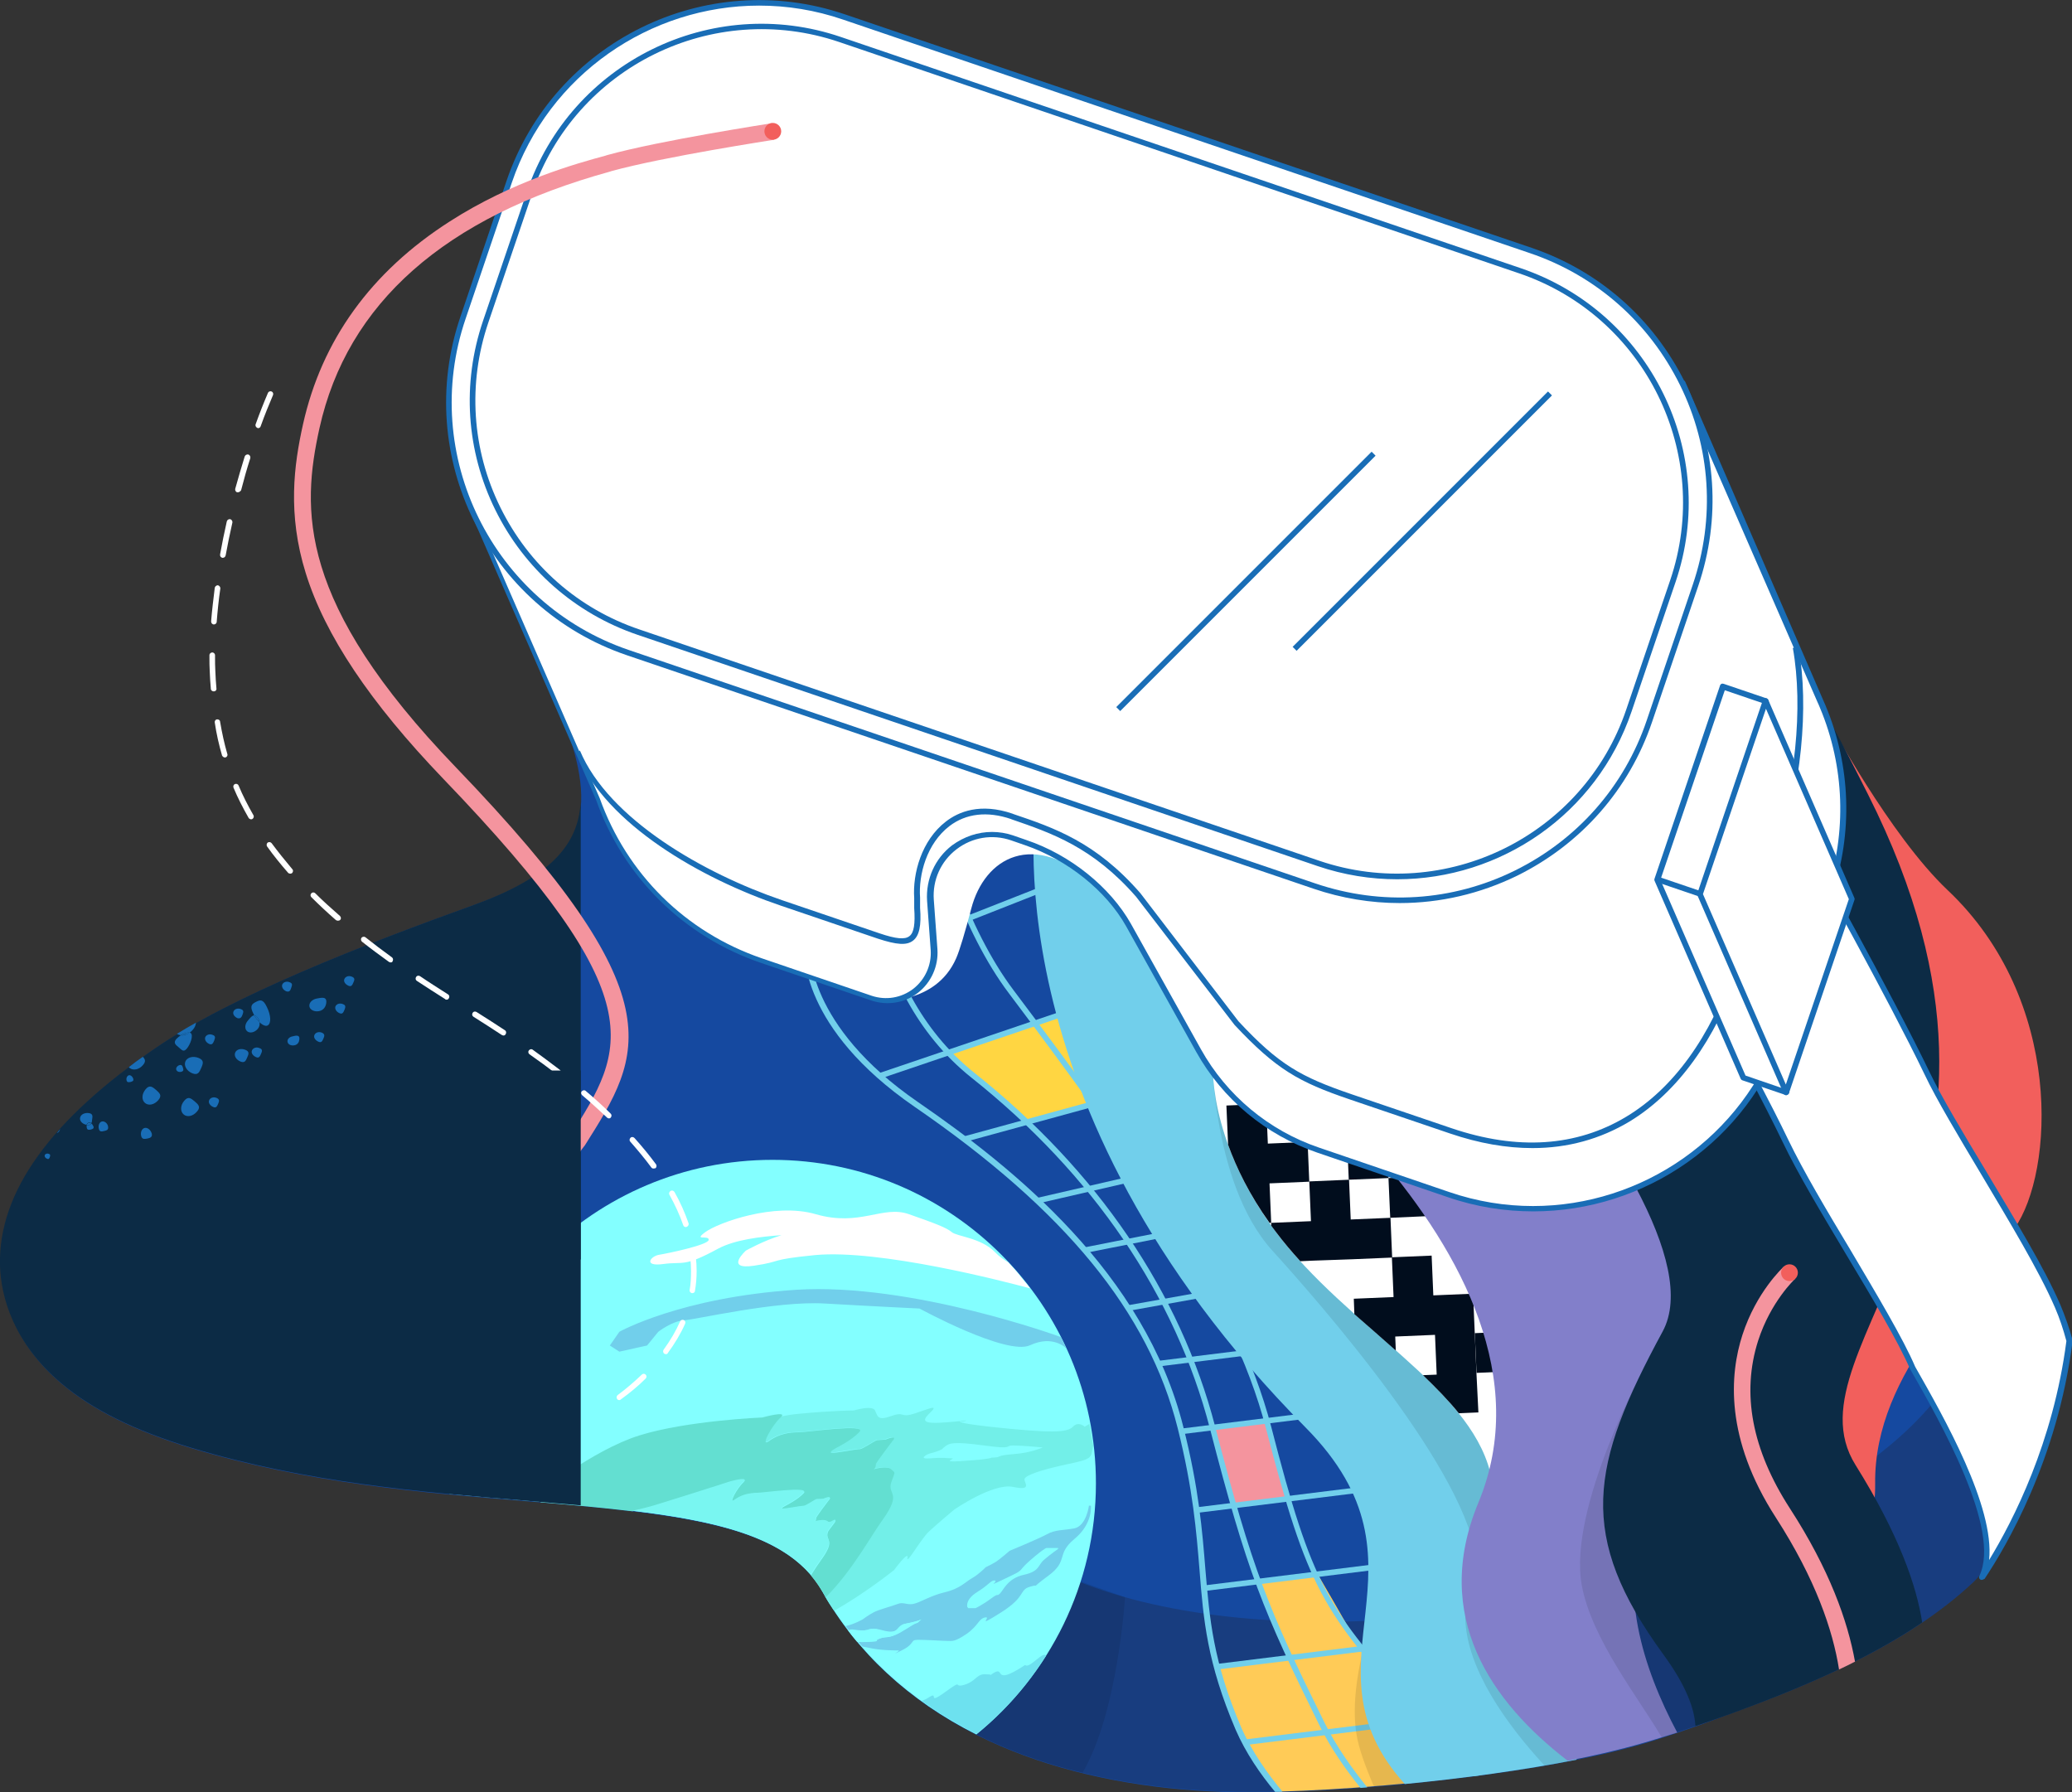 <?xml version="1.0" encoding="utf-8"?>
<svg version="1.1" xmlns="http://www.w3.org/2000/svg" viewBox="0 0 740 640">
<rect x="0" y="0" width="740" height="640" fill="#333333" stroke="none"/>
<style type="text/css">
	.st0{fill:#1549A0;}
	.st1{fill:#183D7F;}
	.st2{fill:#FFCB57;}
	.st3{fill:#F4949E;}
	.st4{fill:#FFD642;}
	.st5{fill:#71CFEB;}
	.st6{opacity:0.1;}
	.st7{fill:#83FFFF;}
	.st8{fill:none;}
	.st9{fill:#72EFE8;}
	.st10{fill:#63DFD1;}
	.st11{fill:#79F6F1;}
	.st12{fill:#FFFFFF;}
	.st13{fill:#6DE1EF;}
	.st14{fill:#F25F5C;}
	.st15{fill:#010D1D;}
	.st16{fill:#827FCA;}
	.st17{fill:#0C2B45;}
	.st18{fill:#196DB6;}
</style>
<path class="st0" d="M733.6,465.6c-5.8-13.4-16.3-31.1-26.5-48.1c-7.7-12.9-15.7-26.2-20-35.2c-13.7-28.4-42.8-80.5-44-82.7
	l-48.9,27.3l-340.4-89.1c-0.9-2.8-1.7-5.5-2.1-7.3c-9.3-37.4-17.9-89.3-17.9-89.8l-55.3,9c0.4,2.2,9,54.7,18.9,94.4
	c0.8,3.3,1.7,6.7,3,10.3c12.2,32.6,12.9,53-30.5,68.6c-40,14.4-87,32.6-114.2,51.3c-37.3,25.5-55.8,51.7-55.1,78
	c0.3,11.1,4.3,27.4,21.5,41.9c11.1,9.4,26.3,16.9,46.4,23c41.3,12.5,82.8,15.9,119.3,18.9c57,4.7,92.7,8.7,106.1,32.5
	c20.9,37,60.1,60.8,113.5,68.7c12.7,1.9,26.1,2.8,40,2.8c36.1,0,105.3-6.4,143.8-18.7c85.4-27.4,96.6-53.1,117.2-98.3
	C716.6,504.7,742.2,485.6,733.6,465.6z"/>
<g>
	<g>
		<path class="st1" d="M733.6,465.6l-27.2,4.7c-2.4,5.3-5,27.5-40.7,53c-22.4,15.9-46.6,26.8-86.8,39.7
			c-91.3,29.3-206,17.9-231.4-27.1l-53.8,32.5c20.9,37,60.1,60.8,113.5,68.7c12.7,1.9,26.1,2.8,40,2.8c36.1,0,105.3-6.4,143.8-18.7
			c55.4-17.8,90.4-34.3,113.8-56.2c6.4-5.9,26.9-39.5,33-87.2C736.7,473.8,735.3,469.7,733.6,465.6z"/>
	</g>
</g>
<g>
	<path class="st2" d="M497.1,587.1c-5.4,0.8-10.2,3.6-13.1-1.6c-4.1-7.4-13.2-23-13.2-23c-9.3,1.1-12.3,1.3-21.5,1.9l11.7,27.9
		l-26.3,2.7c1.8,6.7,4.2,13.9,7.8,22.2c3.7,8.5,9.2,16.3,14.4,22.6c21.8-0.6,51.5-2.9,79.4-7L497.1,587.1z"/>
</g>
<g>
	<polygon class="st3" points="433.1,509.7 452.5,507.8 460.1,535.7 440.8,538.1 	"/>
</g>
<g>
	<polygon class="st4" points="390.3,393.7 366.7,400.6 338.7,375.9 387.3,360 399.4,392.2 	"/>
</g>
<g>
	<g>
		
			<rect x="481.7" y="580" transform="matrix(0.123 0.992 -0.992 0.123 1036.27 62.637)" class="st5" width="2" height="75.9"/>
	</g>
	<g>
		
			<rect x="471.7" y="553" transform="matrix(0.123 0.992 -0.992 0.123 1000.721 48.904)" class="st5" width="2" height="75.9"/>
	</g>
	<g>
		
			<rect x="466.7" y="525" transform="matrix(0.123 0.992 -0.992 0.123 968.553 29.324)" class="st5" width="2" height="75.9"/>
	</g>
	<g>
		
			<rect x="406.6" y="381.5" transform="matrix(0.225 0.975 -0.975 0.225 725.244 -71.644)" class="st5" width="2" height="76.7"/>
	</g>
	<g>
		
			<rect x="380.2" y="358.5" transform="matrix(0.264 0.965 -0.965 0.264 663.085 -75.757)" class="st5" width="2" height="76.3"/>
	</g>
	<g>
		
			<rect x="348.8" y="334.4" transform="matrix(0.321 0.947 -0.947 0.321 589.989 -78.596)" class="st5" width="2" height="75.3"/>
	</g>
	<g>
		
			<rect x="337" y="284.4" transform="matrix(0.366 0.93 -0.93 0.366 522.427 -104.564)" class="st5" width="2" height="93.6"/>
	</g>
	<g>
		<rect x="464.7" y="497" transform="matrix(0.123 0.992 -0.992 0.123 939.014 6.768)" class="st5" width="2" height="75.9"/>
	</g>
	<g>
		
			<rect x="450.5" y="444.8" transform="matrix(0.123 0.992 -0.992 0.123 874.75 -24.961)" class="st5" width="2" height="75.9"/>
	</g>
	<g>
		
			<rect x="440.6" y="421.4" transform="matrix(0.176 0.984 -0.984 0.176 817.041 -55.373)" class="st5" width="2" height="78.2"/>
	</g>
	<g>
		
			<rect x="424" y="400.8" transform="matrix(0.194 0.981 -0.981 0.194 773.231 -63.065)" class="st5" width="2" height="76.8"/>
	</g>
	<g>
		
			<rect x="458.4" y="469" transform="matrix(0.123 0.992 -0.992 0.123 905.728 -11.546)" class="st5" width="2" height="75.9"/>
	</g>
</g>
<g class="st6">
	<path d="M494.6,565.3c0,0-13.9,32.1-10.1,54.3c0.8,4.8,3.1,11.2,6.2,18.4c13.2-1.1,27.3-2.6,41-4.5L494.6,565.3z"/>
</g>
<g>
	<path class="st6" d="M401.8,570.4l-20.3-7.2l-57.4,40.1l0,0.5c16.8,13.4,37.8,23.3,62.5,29.3C399.3,611.5,401.8,570.4,401.8,570.4z
		"/>
</g>
<g>
	<g>
		<g>
			<path class="st7" d="M293.7,568.4c12.3,21.7,30.9,38.9,55,51c26-21.2,42.7-53.5,42.7-89.7c0-63.8-51.7-115.5-115.5-115.5
				c-63.8,0-115.5,51.7-115.5,115.5c0,1.3,0,2.6,0.1,3.8c9.3,0.9,18.4,1.6,27.3,2.4C244.7,540.6,280.3,544.6,293.7,568.4z"/>
		</g>
	</g>
	<g>
		<g>
			<path class="st8" d="M348.3,619.2c0.1,0.1,0.2,0.1,0.3,0.2c0.1-0.1,0.3-0.2,0.4-0.3C348.9,619.1,348.6,619.2,348.3,619.2z"/>
		</g>
		<g>
			<path class="st8" d="M337.4,604.4c6.9-5,2.7-1.3,6.8-2.6c4.1-1.2,4.4-3.8,7.2-3.8c1.6,0,2.2,0.1,2.4,0.2c0.1-0.1,0.2-0.2,0.4-0.3
				c5.3-3.6-0.5,5,11.8-3.2c1.7,1.5,6.5-5.2,7.5-3.3c11.2-17.8,17.8-38.9,17.8-61.6c0-17.2-3.8-33.5-10.5-48.1
				c-0.1-0.1-4.8-5-13-1.2c-8.3,3.9-39.5-13.1-39.5-13.1s-16.7-0.8-34-1.8c-17.3-1-46,5.7-50.2,6c-4.2,0.3-9.1,4.1-9.1,4.1l-4,4.9
				l-9.9,2.2l-3.4-2.2l3.4-4.9c0,0,21.9-12.3,63.2-15c41.2-2.7,94.2,16.8,94.5,16.9c-3.1-6.2-6.8-12-10.9-17.4
				c-9.6-2.6-53.8-14-76.7-11.9c-17.2,1.6-11.2,2.1-21.9,3.8c-10.7,1.6-2.9-5.4-2.9-5.4s6.2-3.6,12.7-5.5
				c-7.3,0.5-16.6,1.6-22.6,4.8c-12.5,6.7-12.4,4.5-19.6,5.5s-4.6-2.8-1.5-3.3s17.5-3.4,17.7-5.3c0.2-1.8-5.7,0.4-1.2-2.8
				s24.6-10.7,39.4-6.4c15.9,4.6,23.9-3.3,33.3,0c9.4,3.3,13.4,4.7,15.3,6.4c1.9,1.6,10.4,2,15.5,7.1c1.6,1.6,3.3,2.8,4.8,3.7
				c-21.1-22.5-51.1-36.6-84.4-36.6c-63.8,0-115.5,51.7-115.5,115.5c0,1.3,0,2.6,0.1,3.8c9.3,0.9,18.4,1.6,27.3,2.4
				c1.8,0.1,3.6,0.3,5.4,0.4l-1.5-2.4c0,0,19.8-16.2,36.8-21.5s43.9-6.4,43.9-6.4s9-2.5,6.7-0.2c2.2-0.4,4.3-0.8,6.4-1
				c12.5-1.2,19.8-1.2,19.8-1.2s6.5-2,7.5,0s0.8,3.8,5.8,2c5-1.8,3,0.8,8.3-0.9c5.3-1.7,9-3.6,5.3,0c-3.8,3.6-0.5,3.8,10,2.8
				c0.3,0,0.6-0.1,0.9-0.1c0.3-0.5,4.9-0.5,0,0c-0.2,0.4,1.7,1,10.6,2c22.3,2.4,27.8,2.1,29.8,0c2-2.1,4.2,0,4.2,0l1.7-1l1.3,7.8
				c-0.9,4.3,0.4,4.6-9.2,6.6s-15,4-15.3,5.3s3,4.3-4.1,2.8s-21,8.1-21,8.1s-6,5-9,7.8s-8.2,12.1-7.7,9.4s-4.6,4.7-4.6,4.7
				s-10.6,8.5-21.4,14.5c1.2,1.8,2.4,3.6,3.7,5.3c3.2-0.6,6.1-2.4,6.1-2.4s2.4-1.7,3.9-2.5c1.6-0.8,6.7-2.1,8.6-3
				c2-0.8,3.1,0.4,5.5,0c2.4-0.4,5.9-3,11.4-4.2c5.5-1.3,7.5-3.8,9.8-5.1c2.4-1.3,4.7-3.8,4.7-3.8s2.7-1.3,3.9-2.1s4.7-3.8,4.7-3.8
				s10.2-4.2,13.3-5.9c3.1-1.7,5.5-1.3,9.8-2.1c4.3-0.8,5.2-8.1,5.2-8.1h0.7c0,0,0.8,6.4-5.9,11.9c-6.7,5.5-2,7.6-9.4,13.2
				c-7.5,5.5-2,2.5-6.3,3.8c-4.3,1.3-1.2,3.4-10.6,9.3c-9.4,5.9-3.1,1.3-5.5,1.7s-2.4,3-6.7,5.9c-4.3,3-5.1,2.5-6.7,2.5
				s-7.5-0.4-10.6-0.4s-0.8,1.3-5.9,3.8c-5.1,2.5,0,0-1.2,0c-1.2,0-6.7,0-11-0.8c-1-0.2-1.6-0.3-2.1-0.4
				c6.2,7.2,13.4,13.6,21.3,19.3c1-0.3,1.8-0.7,2.4-1.1C335.7,603.6,330.5,609.4,337.4,604.4z"/>
		</g>
		<g>
			<path class="st9" d="M342.8,507.7C347.7,507.2,343.1,507.1,342.8,507.7L342.8,507.7z"/>
		</g>
		<g>
			<path class="st9" d="M324.1,556.3c-0.5,2.8,4.7-6.6,7.7-9.4s9-7.8,9-7.8s13.9-9.6,21-8.1s3.9-1.5,4.1-2.8s5.8-3.3,15.3-5.3
				s8.3-2.3,9.2-6.6l-1.3-7.8l-1.7,1c0,0-2.2-2.1-4.2,0c-2,2.1-7.5,2.4-29.8,0c-8.9-1-10.9-1.6-10.6-2c-0.3,0-0.6,0.1-0.9,0.1
				c-10.5,1-13.8,0.8-10-2.8c3.8-3.6,0-1.7-5.3,0c-5.3,1.7-3.3-0.9-8.3,0.9c-5,1.8-4.8,0-5.8-2s-7.5,0-7.5,0s-7.3,0-19.8,1.2
				c-2.1,0.2-4.2,0.5-6.4,1c-0.1,0.1-0.1,0.1-0.2,0.2c-3,2.6-7.6,11-4.1,8.4s7.4-3.1,10.4-3.1c3,0,24.6-3.2,21.9-0.2
				s-8.2,5.7-8.2,5.7s-3.2,1.6-1.7,1.8c1.5,0.1,7.8-1.3,10.1-1.3c1,0,5.5-3.1,6.1-3.2c2.2-0.1,3-0.2,3-0.2s4.8-2.1,2.3,0.7
				c-0.3,0.3-5.8,7.7-5.8,8.1c0,1.3-0.6,1.7-0.8,1.8c0.8-0.2,5-1.3,6.3,0c1.5,1.5,1.5,0.4,0,4.7s4,3.3-3,12.8
				c-4.6,6.2-11.1,18.7-20.5,27.9c1,1.8,2.1,3.5,3.3,5.2c10.8-6,21.4-14.5,21.4-14.5S324.6,553.5,324.1,556.3z"/>
		</g>
		<path class="st10" d="M318.3,529.4c1.5-4.3,1.5-3.2,0-4.7c-1.3-1.3-5.5-0.3-6.3,0c-0.1,0-0.2,0-0.2,0s0.1,0,0.2,0
			c0.3-0.1,0.8-0.5,0.8-1.8c0-0.5,5.6-7.8,5.8-8.1c2.5-2.8-2.3-0.7-2.3-0.7s-0.8,0.1-3,0.2c-0.6,0-5.1,3.1-6.1,3.2
			c-2.3,0.1-8.6,1.5-10.1,1.3c-1.5-0.1,1.7-1.8,1.7-1.8s5.5-2.7,8.2-5.7s-18.9,0.2-21.9,0.2c-3,0-6.9,0.5-10.4,3.1s1.1-5.8,4.1-8.4
			c0.1-0.1,0.1-0.1,0.2-0.2c2.3-2.3-6.7,0.2-6.7,0.2s-26.9,1.1-43.9,6.4s-36.8,21.5-36.8,21.5l1.5,2.4c11.9,1,22.8,2,32.8,3.2
			c3-0.6,5.9-1.3,8.4-2.1c13-4,26.3-8.3,26.3-8.3s4.5-1.2,5.3-0.8c0.1,0.1,0.1,0.1,0.1,0.2c0,0.1-0.2,0.3-0.4,0.6
			c-2.3,2-5.8,8.4-3.1,6.4c2.1-1.5,4.3-2.1,6.3-2.3c0.6-0.1,1.1-0.1,1.6-0.1c2.3,0,18.7-2.4,16.7-0.1c-2.1,2.3-6.3,4.4-6.3,4.4
			s-2.4,1.2-1.3,1.3c1.2,0.1,6-1,7.7-1c0.8,0,4.2-2.4,4.6-2.4c1.7-0.1,2.3-0.1,2.3-0.1s3.7-1.6,1.8,0.5c-0.2,0.2-4.4,5.8-4.4,6.2
			c0,1-0.4,1.3-0.6,1.4c0.6-0.2,3.8-1,4.8,0c0.9,0.9,3.2-1.7,2.6-0.1c-0.1,0.4-2.4,3.1-2.6,3.7c-1.1,3.3,3,2.5-2.3,9.8
			c-1.1,1.5-2.4,3.5-3.8,5.7c1.6,1.9,3,3.9,4.3,6c0.3,0.6,0.7,1.2,1,1.8c9.4-9.3,16-21.7,20.5-27.9
			C322.3,532.8,316.8,533.8,318.3,529.4z"/>
		<g>
			<path class="st10" d="M312,524.7c-0.1,0-0.2,0-0.2,0S311.9,524.7,312,524.7z"/>
		</g>
		<g>
			<path class="st11" d="M265.8,528.4c0,0.1,0.1,0.1,0.1,0.2C265.9,528.5,265.9,528.4,265.8,528.4z"/>
		</g>
		<path class="st11" d="M298.2,543.2c0.6-1.6-1.7,1-2.6,0.1c-1-1-4.2-0.2-4.8,0c-0.1,0-0.1,0-0.1,0s0,0,0.1,0
			c0.2-0.1,0.6-0.4,0.6-1.4c0-0.4,4.2-6,4.4-6.2c1.9-2.1-1.8-0.5-1.8-0.5s-0.6,0.1-2.3,0.1c-0.5,0-3.9,2.4-4.6,2.4
			c-1.7,0.1-6.5,1.1-7.7,1c-1.2-0.1,1.3-1.3,1.3-1.3s4.2-2.1,6.3-4.4c2.1-2.3-14.4,0.1-16.7,0.1c-0.5,0-1.1,0-1.6,0.1
			c-2,0.2-4.2,0.8-6.3,2.3c-2.7,2,0.8-4.4,3.1-6.4c0.3-0.2,0.4-0.4,0.4-0.6c0-0.1-0.1-0.1-0.1-0.2c-0.8-0.5-5.3,0.8-5.3,0.8
			s-13.3,4.3-26.3,8.3c-2.6,0.8-5.4,1.5-8.4,2.1c24.3,2.9,42.7,7.1,55,15.3c3.3,2.2,6.2,4.7,8.7,7.5c1.4-2.2,2.7-4.2,3.8-5.7
			c5.3-7.2,1.1-6.5,2.3-9.8C295.8,546.3,298,543.6,298.2,543.2z"/>
		<g>
			<path class="st11" d="M290.7,543.3c-0.1,0-0.1,0-0.1,0S290.7,543.3,290.7,543.3z"/>
		</g>
		<g>
			<path class="st12" d="M339.9,440c-1.9-1.6-5.9-3.1-15.3-6.4c-9.4-3.3-17.4,4.6-33.3,0c-14.8-4.3-34.9,3.1-39.4,6.4
				s1.4,0.9,1.2,2.8c-0.2,1.8-14.6,4.8-17.7,5.3s-5.8,4.3,1.5,3.3s7.1,1.3,19.6-5.5c6-3.2,15.3-4.3,22.6-4.8
				c-6.5,2-12.7,5.5-12.7,5.5s-7.8,7,2.9,5.4c10.7-1.6,4.7-2.1,21.9-3.8c23-2.1,67.1,9.3,76.7,11.9c-0.6-0.8-1.2-1.6-1.8-2.3
				c0,0-0.1-0.1-0.1-0.1c-0.6-0.7-1.2-1.5-1.8-2.2c0-0.1-0.1-0.1-0.1-0.2c-0.6-0.7-1.2-1.4-1.9-2.2c0,0-0.1-0.1-0.1-0.1
				c-0.7-0.7-1.3-1.5-2-2.2c-1.5-0.9-3.2-2-4.8-3.7C350.3,442,341.8,441.6,339.9,440z"/>
		</g>
		<g>
			<path class="st12" d="M368,460.1c-0.6-0.8-1.2-1.6-1.8-2.3C366.8,458.5,367.4,459.3,368,460.1C368,460.1,368,460.1,368,460.1z"/>
		</g>
		<g>
			<path class="st12" d="M360.2,450.8C360.2,450.8,360.2,450.8,360.2,450.8c0.7,0.7,1.3,1.5,2,2.2
				C361.5,452.3,360.9,451.5,360.2,450.8z"/>
		</g>
		<g>
			<g>
				<path class="st5" d="M320.8,589.4c1.2,0-3.9,2.5,1.2,0c5.1-2.5,2.8-3.8,5.9-3.8s9,0.4,10.6,0.4s2.4,0.4,6.7-2.5
					c4.3-3,4.3-5.5,6.7-5.9s-3.9,4.2,5.5-1.7c9.4-5.9,6.3-8.1,10.6-9.3c4.3-1.3-1.2,1.7,6.3-3.8c7.5-5.5,2.7-7.6,9.4-13.2
					c6.7-5.5,5.9-11.9,5.9-11.9h-0.7c0,0-0.9,7.2-5.2,8.1c-4.3,0.8-6.7,0.4-9.8,2.1c-3.1,1.7-13.3,5.9-13.3,5.9s-3.5,3-4.7,3.8
					s-3.9,2.1-3.9,2.1s-2.4,2.5-4.7,3.8c-2.4,1.3-4.3,3.8-9.8,5.1c-5.5,1.3-9,3.8-11.4,4.2c-2.4,0.4-3.5-0.8-5.5,0
					c-2,0.8-7.1,2.1-8.6,3c-1.6,0.8-3.9,2.5-3.9,2.5s-2.9,1.7-6.1,2.4c0.4,0.5,0.8,1,1.2,1.5c0.4-0.3,1-0.4,1.9-0.2
					c3.9,0.6,5.2-0.1,5.2-0.1s1.3-0.6,3.7,0c2.4,0.6,5.2,1.6,6.8-0.3c1.6-1.9,2.1-1.6,4.7-2.2c2.6-0.6,3.6-1.1,3.6-1.1
					c-3.1,2.8,0.8-0.6-5.4,3.4c-6.3,4-6.5,2.3-9.4,3.4c-2.9,1.1,1,0.8-2.9,1.1c-3,0.2-4.4,0.1-5,0c0.5,0.6,1,1.2,1.6,1.8
					c0.5,0.1,1.2,0.2,2.1,0.4C314.1,589.4,319.6,589.4,320.8,589.4z M349,568.8c4.4-2.8,5-4.2,6.3-4.2s-3.4,2.8,2.4,0
					c5.8-2.8,6.3-2.8,7.6-4.5c1.3-1.7,7.8-7.1,8.6-7.1s4.2,0,4.2,0s-2.9,2-5.2,4c-2.4,2-1.4,4.1-7.3,5.4s-7.3,5.7-8.6,6.8
					c-1.3,1.1,0-0.6-3.1,1.7c-3.1,2.3-5.5,3.4-5.5,3.4h-2.6C345.6,574.1,344.6,571.6,349,568.8z"/>
			</g>
		</g>
		<g>
			<path class="st7" d="M311.1,586.3c3.9-0.3,0,0,2.9-1.1c2.9-1.1,3.1,0.6,9.4-3.4c6.3-4,2.4-0.6,5.4-3.4c0,0-1,0.6-3.6,1.1
				c-2.6,0.6-3.1,0.3-4.7,2.2c-1.6,1.9-4.4,0.9-6.8,0.3c-2.4-0.6-3.7,0-3.7,0s-1.3,0.6-5.2,0.1c-1-0.1-1.6,0-1.9,0.2
				c1,1.4,2.1,2.7,3.2,4C306.7,586.4,308.2,586.5,311.1,586.3z"/>
		</g>
		<g>
			<path class="st7" d="M348.3,574.1c0,0,2.4-1.1,5.5-3.4c3.1-2.3,1.8-0.6,3.1-1.7c1.3-1.1,2.7-5.5,8.6-6.8s5-3.4,7.3-5.4
				c2.4-2,5.2-4,5.2-4s-3.4,0-4.2,0s-7.3,5.4-8.6,7.1c-1.3,1.7-1.8,1.7-7.6,4.5c-5.8,2.8-1,0-2.4,0s-1.8,1.4-6.3,4.2
				c-4.4,2.8-3.4,5.4-3.4,5.4H348.3z"/>
		</g>
		<g>
			<path class="st13" d="M373.6,591.3c-1.1-1.9-5.9,4.8-7.5,3.3c-12.4,8.2-6.5-0.4-11.8,3.2c-0.2,0.1-0.3,0.2-0.4,0.3
				c0.3,0.1-0.2,0.3,0,0c-0.2-0.1-0.8-0.2-2.4-0.2c-2.8,0.1-3.1,2.6-7.2,3.8c-4.1,1.2,0.1-2.4-6.8,2.6c-6.9,5-1.7-0.8-6,2
				c-0.6,0.4-1.4,0.8-2.4,1.1c6,4.3,12.4,8.2,19.3,11.7c0.3,0,0.5-0.1,0.8-0.2C358.7,611.2,367,601.8,373.6,591.3z"/>
		</g>
		<g>
			<path class="st13" d="M353.9,598.2C353.6,598.5,354.1,598.3,353.9,598.2L353.9,598.2z"/>
		</g>
		<g>
			<path class="st5" d="M284.4,460.6c-41.3,2.7-63.2,15-63.2,15l-3.4,4.9l3.4,2.2l9.9-2.2l4-4.9c0,0,4.9-3.8,9.1-4.1
				c4.2-0.2,32.9-7,50.2-6c17.3,1,34,1.8,34,1.8s31.2,17,39.5,13.1c8.2-3.8,12.8,1,13,1.2c-0.1-0.1-0.1-0.3-0.2-0.4l-1.6-3.3
				c-0.1-0.1-0.1-0.2-0.2-0.4C378.7,477.4,325.6,458,284.4,460.6z"/>
		</g>
	</g>
	<g>
		<path class="st7" d="M372.4,516.9c0,0-7.4-0.7-10.6-0.7c-3.2,0,0.6,1.5-10.4,0s-12.3-0.8-13.8,0.3s-0.5,0.7-1.5,1.2
			s-2.5,1-3.8,1.3s-4.7,2.2,0,1.8s6,0,7.7,0c1.7,0-4.5,1.5,3,1s8.5-0.7,10.3-1s-0.7-0.2,1.8-0.3s0.5-0.7,6.7-1.2
			C368.1,518.9,372.4,516.9,372.4,516.9z"/>
	</g>
</g>
<g>
	<path class="st14" d="M643,257.1h9.9c0,0,22,41.2,42.6,60.7c41.8,39.4,38,101,24,120.8c-14,19.8-50.3,51.1-49.8,91.2
		c0.4,40.2-35.4,12-35.4,12L643,257.1z"/>
</g>
<g>
	<g>
		<path class="st5" d="M550.4,579.6L542.9,464L495,358.4l-124.8-72.9c0,0-18.5,108.6,96.1,224.3c49,49.5-3.8,83.8,35.4,127.3
			c20.5-2,42.3-4.9,61.4-8.7L550.4,579.6z"/>
	</g>
</g>
<g class="st6">
	<path d="M561.8,615.3l22.1-2l-53.2-79.5c0,0-8.1,21.6-7.4,44.2c0.6,18.2,14.8,37.8,28.3,52.5c5.1-0.9,10.2-1.9,15-2.9L561.8,615.3z
		"/>
</g>
<g class="st6">
	<g>
		<path d="M432.7,372.1c0,0-0.8,49.6,21.7,74.5c16.6,18.3,70.6,79.6,73,111.6c2.3,32,29-23.3,29-23.3l-39.5-63.4L432.7,372.1z"/>
	</g>
</g>
<g>
	<path class="st12" d="M433.2,378.2c0,0-2.7,28.2,22.6,61.9s68.7,55.1,76.4,85.6c7.7,30.6,21-21.3,21-21.3l-2.9-64.7l-39-51.9
		L433.2,378.2z"/>
</g>
<g>
	<polygon class="st8" points="509.4,405.9 495.3,406.5 495.9,420.7 510,420.1 510.7,434.2 496.5,434.9 497.1,449 511.3,448.4 
		511.9,462.6 526.1,461.9 525.5,447.8 524.8,433.6 524.2,419.5 534.7,419 524.4,405.3 509.4,405.9 	"/>
	<polygon class="st8" points="508.8,391.8 508.8,391.8 514.1,391.5 511.3,387.9 494.3,385.8 494.6,392.4 	"/>
	
		<rect x="482" y="421" transform="matrix(-4.411799e-002 -0.999 0.999 -4.411799e-002 83.008 935.619)" class="st8" width="14.2" height="14.2"/>
	
		<rect x="453.7" y="422.3" transform="matrix(-0.999 4.411799e-002 -4.411799e-002 -0.999 940.059 837.95)" class="st8" width="14.2" height="14.2"/>
	
		<rect x="539.9" y="446.9" transform="matrix(-0.999 4.410538e-002 -4.410538e-002 -0.999 1110.357 883.495)" class="st8" width="11" height="14.2"/>
	<polygon class="st8" points="545,432.7 538.6,424.2 539,433 	"/>
	<path class="st8" d="M452.1,394.3l0.6,14.2l14.2-0.6l0.6,14.2l14.2-0.6l-0.6-14.2l-0.6-14.2l-14.2,0.6l-0.5-11.4l-16.7-2.1
		l-11.8,0.5l-0.1-2l-4.1-0.5c0,0-1.2,12.4,5.4,30.6l-0.6-14L452.1,394.3z"/>
	<path class="st8" d="M540.9,475.5l0.6,14.2l-14.2,0.6l-0.6-14.2L540.9,475.5l-0.6-14.2l-14.2,0.6l0.6,14.2l0.6,14.2l0.6,14.2
		l-7,0.3c5.3,6.7,9.3,13.6,11.2,21c7.7,30.6,21-21.3,21-21.3l-1.3-29.5L540.9,475.5z"/>
	<path class="st8" d="M497.8,463.2l-0.6-14.2l-14.2,0.6l-14.2,0.6l-4.4,0.2c6.1,6.7,12.7,12.9,19.4,18.8l-0.2-5.5L497.8,463.2z"/>
	<path class="st8" d="M453.4,436.8c0.2,0.3,0.5,0.6,0.7,1l0-1L453.4,436.8z"/>
	<path class="st8" d="M512.5,476.7l-14.2,0.6l0.2,5c3.3,2.9,6.6,5.9,9.6,8.8l4.9-0.2L512.5,476.7z"/>
	<path class="st15" d="M527.3,490.3l-0.6-14.2l-0.6-14.2l14.2-0.6l-0.6-14.2l11-0.5l-0.3-6.9l-5.3-7.1l-6,0.3l-0.4-8.8l-3.9-5.2
		l-10.5,0.5l0.6,14.2l0.6,14.2l0.6,14.2l-14.2,0.6l-0.6-14.2l-14.2,0.6l0.6,14.2l-14.2,0.6l0.2,5.5c5,4.4,10,8.7,14.8,13l-0.2-5
		l14.2-0.6l0.6,14.2l-4.9,0.2c4.7,4.5,9.1,9,12.8,13.6l7-0.3L527.3,490.3z"/>
	
		<rect x="527" y="475.8" transform="matrix(-0.999 4.410081e-002 -4.410081e-002 -0.999 1088.983 941.735)" class="st15" width="14.2" height="14.2"/>
	
		<rect x="496.2" y="420.4" transform="matrix(0.999 -4.410081e-002 4.410081e-002 0.999 -18.362 22.611)" class="st15" width="14.2" height="14.2"/>
	<polygon class="st15" points="449.1,380.2 437.3,378.7 437.3,380.7 	"/>
	<polygon class="st15" points="480.5,393 481.1,407.2 481.7,421.3 495.9,420.7 495.3,406.5 509.4,405.9 509.4,405.9 524.4,405.3 
		514.1,391.5 508.8,391.8 508.8,391.8 494.6,392.4 494.3,385.8 465.8,382.3 466.3,393.6 	"/>
	<path class="st15" d="M483,449.7l14.2-0.6l-0.6-14.2l-14.2,0.6l-0.6-14.2l-14.2,0.6l0.6,14.2l-14.2,0.6l0,1
		c0.6,0.8,1.2,1.6,1.8,2.4c2.7,3.6,5.6,7,8.6,10.3l4.4-0.2L483,449.7z"/>
	<path class="st15" d="M453.4,422.6l14.2-0.6l-0.6-14.2l-14.2,0.6l-0.6-14.2l-14.2,0.6l0.6,14c3,8.3,7.6,17.8,14.8,27.9l0.6,0
		L453.4,422.6z"/>
</g>
<g>
	<path class="st5" d="M443.3,616.9c-10.1-23.6-11.3-38.8-12.8-56.4c-1.1-13.6-2.3-29-7.9-51c-13.8-55-60.7-92.5-94.7-115.9
		c-40-27.5-38.6-54.4-38.6-54.7l-2-0.1c-0.1,1.1-1.6,28.3,39.4,56.5c53.7,36.9,83.5,73.3,93.9,114.7c5.5,21.9,6.7,37.2,7.8,50.7
		c1.4,17.8,2.7,33.1,12.9,57c3.6,8.3,8.9,16,14.1,22.2c0.8,0,1.7,0,2.6-0.1C452.8,633.5,447.1,625.6,443.3,616.9z"/>
	<path class="st5" d="M473.1,615.3c-20.2-40.9-25.8-54.5-39.1-105.8c-12.4-47.8-42.1-91.5-85.8-126.2
		c-39.6-31.5-36.9-86.7-36.8-87.3l-2-0.1c0,0.6-2.8,56.8,37.6,89c43.4,34.5,72.8,77.8,85.1,125.2c13.3,51.4,18.9,65.1,39.2,106.2
		c4,8.1,9.4,15.8,14.6,22.2c0.8-0.1,1.6-0.1,2.4-0.2C483,631.7,477.3,623.8,473.1,615.3z"/>
	<path class="st5" d="M505.8,609.3c-31.7-34.4-37.2-43.1-51.8-99.8c-12.3-47.3-49-98.7-92.1-156c-32.7-43.5-42.4-133.4-42.5-134.3
		l-2,0.2c0.1,0.9,9.8,91.4,42.9,135.3c43,57.2,79.6,108.3,91.8,155.3c14.8,57.1,20.4,65.9,52.3,100.6c7.6,8.3,15.2,16.5,21.8,23.7
		c0.8-0.1,1.6-0.2,2.4-0.3C521.8,626.6,513.8,618,505.8,609.3z"/>
</g>
<g>
	<g>
		<path class="st16" d="M599,618.7c-12.3-23.1-21.3-51.6-11.2-76.7c14.4-36,31.1-173.6,31.1-173.6L430,356.2
			c0,0,134.7,92.1,98,180.4c-16.9,40.7,4.7,71.3,31.9,92.2c11.5-2.2,22.1-4.8,31.1-7.6C593.7,620.4,596.4,619.5,599,618.7z"/>
	</g>
</g>
<g class="st6">
	<path d="M643.1,586.3l-12.7-34.9l-42.7-63.9c0,0-27.8,50.7-22.8,78.5c3.5,19.4,20.6,40.7,28.6,54.5c10.5-3.4,20.3-6.8,29.4-10.2
		C633.4,598.6,643.1,586.3,643.1,586.3z"/>
</g>
<g>
	<g>
		<path class="st17" d="M662.7,523.2c-26.8-42.8,75.2-99.3,4.4-239.6c-9.8-19.4-36.1-72-48.2-72.4c-49.8-1.6-156.3,65.3-156.3,65.3
			s157.2,151,131.2,199s-30.7,72.9,0.3,115.4c8.2,11.2,11.1,19.5,11.4,25.5c35.1-11.9,61.2-23.6,81-37
			C684.5,566.4,678.2,548,662.7,523.2z"/>
	</g>
</g>
<g>
	<path class="st12" d="M314.1,357.3c0,0,20,1.8,27.4-15.1c1.2-2.7,3.2-9.4,5.4-17.8c4.7-17.9,22-28.6,44.6-8.3
		c17.8,16.1,10.4-2.7,10.4-2.7l19.8-58.2l-97.1-3.2L314.1,357.3z"/>
</g>
<g>
	<path class="st12" d="M439.7,96.9l-57.9-19.7c-5.1-1.7-7.8-7.3-6.1-12.4v0c1.7-5.1,7.3-7.8,12.4-6.1L446,78.5
		c5.1,1.7,7.8,7.3,6.1,12.4v0C450.3,96,444.8,98.7,439.7,96.9z"/>
	<path class="st18" d="M442.8,98.5c-1.1,0-2.3-0.2-3.5-0.6l-57.9-19.7c-2.7-0.9-4.9-2.9-6.2-5.4c-1.3-2.6-1.5-5.5-0.5-8.2
		c0.9-2.7,2.9-4.9,5.4-6.2c2.6-1.3,5.5-1.5,8.2-0.5l57.9,19.7c2.7,0.9,4.9,2.9,6.2,5.4c1.3,2.6,1.5,5.5,0.5,8.2
		C451.5,95.6,447.3,98.5,442.8,98.5z M384.9,59.2c-1.3,0-2.6,0.3-3.9,0.9c-2.1,1-3.7,2.8-4.4,5s-0.6,4.6,0.4,6.7
		c1,2.1,2.8,3.7,5,4.4L440,96l0,0c4.6,1.6,9.6-0.9,11.1-5.5c0.8-2.2,0.6-4.6-0.4-6.7c-1-2.1-2.8-3.7-5-4.4l-57.9-19.7
		C386.8,59.4,385.8,59.2,384.9,59.2z"/>
</g>
<g>
	<path class="st18" d="M74.1,515.3c-0.4-0.3-41.8-29.5-17.9-67.5l1.7,1.1c-9.6,15.3-9.6,30.8-0.1,46.1c7.2,11.5,17.3,18.6,17.4,18.7
		L74.1,515.3z"/>
</g>
<g>
	<g>
		<path class="st8" d="M197.4,283.6v1.8C197.4,284.8,197.4,284.2,197.4,283.6z"/>
	</g>
	<g>
		<path class="st17" d="M207.4,285.4c0,1.3-0.1,2.5-0.3,3.8c-1.8,13.8-12.2,24.6-37.4,33.8c-40,14.4-87,32.6-114.2,51.3
			C18.3,399.7-0.7,425.7,0,451.9c0.3,11.1,4.7,27.6,21.9,42.1c11.1,9.4,26.3,16.9,46.4,23c41.3,12.5,82.8,15.9,119.3,18.9
			c3,0.2,16.9,1.5,19.8,1.7V285.4z"/>
	</g>
</g>
<g>
	<path class="st8" d="M197.4,283.6v1.8C197.4,284.8,197.4,284.2,197.4,283.6z"/>
</g>
<g>
	<path class="st18" d="M51.1,380.3c1.1-1.3,0.7-2.1-0.1-2.9c-1.7,1.2-3.4,2.4-5,3.7c0.1,0.1,0.2,0.2,0.3,0.3
		C47.6,382.4,49.7,382,51.1,380.3z"/>
	<path class="st18" d="M21.5,403.2c-0.4,0.5-0.8,1-1.2,1.4C20.8,404.5,21.2,404.1,21.5,403.2z"/>
	<path class="st18" d="M31.7,400.9c0.3-0.1,0.6,0,0.9,0.2c0.2-0.3,0.3-0.8,0.3-1.3c0.2-1.2,0.3-2.1-1.2-2.3s-2.9,0.5-3.1,1.7
		c-0.2,1.1,0.8,2.2,2.3,2.5C31,401.3,31.3,401,31.7,400.9z"/>
	<path class="st18" d="M55.7,389.2c-1.3-1.1-2.3-1.9-3.7-0.2s-1.5,3.8-0.2,4.9c1.3,1.1,3.4,0.6,4.8-1.1S56.9,390.3,55.7,389.2z"/>
	<path class="st18" d="M69.5,393.3c-1.3-1.1-2.3-1.9-3.7-0.2c-1.4,1.6-1.5,3.8-0.2,4.9c1.3,1.1,3.4,0.6,4.8-1.1
		C71.8,395.3,70.8,394.4,69.5,393.3z"/>
	<path class="st18" d="M70.9,377.8c-2-0.8-4.1-0.2-4.7,1.3c-0.6,1.5,0.5,3.4,2.5,4.2c2,0.8,2.5-0.4,3.2-2S72.9,378.6,70.9,377.8z"/>
	<path class="st18" d="M76.5,371.6c0.3-0.9,0.6-1.6-0.5-2c-1.1-0.5-2.3-0.1-2.7,0.8c-0.3,0.9,0.3,1.9,1.4,2.4S76.1,372.5,76.5,371.6
		z"/>
	<path class="st18" d="M86.6,362.4c0.3-0.9,0.6-1.6-0.5-2c-1.1-0.5-2.3-0.1-2.7,0.8s0.3,1.9,1.4,2.4
		C85.9,363.9,86.3,363.2,86.6,362.4z"/>
	<path class="st18" d="M92.7,374.3c-1.1-0.5-2.3-0.1-2.7,0.8s0.3,1.9,1.4,2.4c1.1,0.5,1.4-0.2,1.8-1.1S93.9,374.7,92.7,374.3z"/>
	<path class="st18" d="M87.6,374.9c-1.5-0.6-3.1-0.2-3.6,1c-0.5,1.2,0.4,2.6,1.9,3.2c1.5,0.6,1.9-0.3,2.4-1.5
		C88.8,376.5,89.2,375.5,87.6,374.9z"/>
	<path class="st18" d="M17.5,412.1c-0.6-0.3-1.3-0.1-1.5,0.4c-0.2,0.5,0.2,1.1,0.8,1.3c0.6,0.3,0.8-0.1,1-0.6
		C17.9,412.7,18.1,412.3,17.5,412.1z"/>
	<path class="st18" d="M125.7,348.8c-1.1-0.5-2.3-0.1-2.7,0.8s0.3,1.9,1.4,2.4c1.1,0.5,1.4-0.2,1.8-1.1S126.9,349.3,125.7,348.8z"/>
	<path class="st18" d="M115,368.8c-1.1-0.5-2.3-0.1-2.7,0.8s0.3,1.9,1.4,2.4s1.4-0.2,1.8-1.1S116.1,369.3,115,368.8z"/>
	<path class="st18" d="M104,352.8c0.3-0.9,0.6-1.6-0.5-2c-1.1-0.5-2.3-0.1-2.7,0.8c-0.3,0.9,0.3,1.9,1.4,2.4
		C103.4,354.4,103.7,353.7,104,352.8z"/>
	<path class="st18" d="M77.4,392.1c-1.1-0.5-2.3-0.1-2.7,0.8s0.3,1.9,1.4,2.4s1.4-0.2,1.8-1.1S78.5,392.6,77.4,392.1z"/>
	<path class="st18" d="M122.5,358.6c-1.1-0.5-2.3-0.1-2.7,0.8c-0.3,0.9,0.3,1.9,1.4,2.4c1.1,0.5,1.4-0.2,1.8-1.1
		C123.4,359.7,123.6,359,122.5,358.6z"/>
	<path class="st18" d="M51.7,402.8c-1,0.2-1.6,1.5-1.3,2.8c0.3,1.3,1.1,1.2,2.2,1c1-0.2,1.9-0.5,1.6-1.8
		C53.8,403.5,52.7,402.6,51.7,402.8z"/>
	<path class="st18" d="M36.4,400.5c-0.9,0.2-1.4,1.4-1.1,2.6c0.3,1.2,1,1,1.9,0.8c0.9-0.2,1.6-0.4,1.4-1.6S37.3,400.3,36.4,400.5z"
		/>
	<path class="st18" d="M46,384c-0.6,0.2-1,1-0.8,1.8s0.7,0.7,1.4,0.6c0.6-0.2,1.2-0.3,1-1.1S46.6,383.8,46,384z"/>
	<path class="st18" d="M32.6,401.2c-0.2,0.5-0.7,0.7-1.5,0.6c0,0-0.1,0-0.1,0c-0.1,0.3-0.1,0.7,0,1c0.2,0.8,0.7,0.7,1.4,0.6
		c0.6-0.2,1.2-0.3,1-1.1C33.1,401.7,32.9,401.4,32.6,401.2z"/>
	<path class="st18" d="M32.6,401.2c-0.3-0.2-0.6-0.3-0.9-0.2c-0.4,0.1-0.6,0.4-0.8,0.8c0,0,0.1,0,0.1,0
		C31.9,401.9,32.3,401.6,32.6,401.2z"/>
	<path class="st18" d="M65.3,381.2c-0.2-0.6-0.4-1.1-1.3-0.8c-0.8,0.3-1.3,1.1-1,1.7c0.2,0.6,1.1,0.9,1.9,0.6S65.5,381.9,65.3,381.2
		z"/>
	<path class="st18" d="M91.4,357.8c-1.3,0.7-2.4,1.3-0.9,4.2c0.1,0.2,0.2,0.4,0.3,0.6c0.4,0,0.9,0.3,1.4,1.1
		c0.3,0.4,0.4,0.9,0.5,1.4c1.1,1,2.2,1.5,2.9,1.1c1.3-0.7,1.2-3.6-0.3-6.6C93.9,356.6,92.8,357.1,91.4,357.8z"/>
	<path class="st18" d="M64.6,369.7c-0.6,0.4-1.2,0.9-1.6,1.3c-1.2,1.4-0.3,2.1,0.8,3s1.7,1.9,2.9,0.5c1.2-1.4,2.5-4.7,1.4-5.6
		c-0.1-0.1-0.2-0.2-0.4-0.2C66.7,369.5,65.6,369.9,64.6,369.7z"/>
	<path class="st18" d="M67.7,368.8c0.4-0.3,0.8-0.6,1.2-1.1c0.7-0.8,1-1.6,1.1-2.5c-2.3,1.3-4.6,2.6-6.8,4c0.4,0.3,0.9,0.4,1.3,0.5
		C65.7,369,66.9,368.6,67.7,368.8z"/>
	<path class="st18" d="M64.6,369.7c1,0.1,2.1-0.2,3.1-0.9C66.9,368.6,65.7,369,64.6,369.7z"/>
	<path class="st18" d="M90.8,362.6c-0.8,0-1.6,1.1-2.3,1.9c-1.1,1.3-1.2,3-0.2,3.8s2.6,0.4,3.7-0.8c0.7-0.8,0.8-1.6,0.7-2.4
		C92,364.4,91.4,363.6,90.8,362.6z"/>
	<path class="st18" d="M90.8,362.6c0.6,1,1.2,1.8,1.9,2.5c-0.1-0.5-0.3-1-0.5-1.4C91.7,362.9,91.3,362.6,90.8,362.6z"/>
	<path class="st18" d="M113.1,356.6c-1.6,0.3-2.8,1.5-2.6,2.8c0.2,1.2,1.7,2,3.4,1.7c1.6-0.3,2.4-1.5,2.6-2.8
		C116.9,355.7,114.8,356.3,113.1,356.6z"/>
	<path class="st18" d="M104.5,370.1c-1.2,0.2-2,1.1-1.8,2c0.2,0.9,1.2,1.4,2.4,1.2c1.2-0.2,1.7-1.1,1.8-2
		C107.2,369.4,105.6,369.8,104.5,370.1z"/>
</g>
<g>
	<g>
		<g>
			<g>
				<path class="st12" d="M734.8,466.4c-5.8-13.4-16.5-31.1-26.7-48.1c-7.7-12.9-15.7-26.2-20-35.2c-13.7-28.4-42.8-80.5-44-82.7
					l-48.9,27.3c0.3,0.5,29.5,52.8,42.5,79.7c5.4,11.3,13.7,25,22.4,39.6c9.3,15.5,18.8,31.5,23.1,41.5
					c12.6,22.1,32.6,58.2,24.6,74.6c7-10.5,25.8-41.8,31.2-84.3C737.9,474.7,736.6,470.6,734.8,466.4z"/>
				<path class="st18" d="M707.8,564.2c-0.2,0-0.3,0-0.5-0.1c-0.5-0.3-0.6-0.8-0.4-1.3c8-16.5-14-55.1-24.6-73.7c0,0,0-0.1-0.1-0.1
					c-4.3-10-13.8-25.9-23.1-41.4c-8.7-14.6-17-28.4-22.4-39.7c-12.6-26.3-41.2-77.4-42.4-79.6c-0.3-0.5-0.1-1.1,0.4-1.4l48.9-27.3
					c0.5-0.3,1.1-0.1,1.4,0.4c1.2,2.2,30.3,54.2,44.1,82.8c4.3,9,12.3,22.3,20,35.1c10.2,17.1,21,34.7,26.8,48.2l0,0
					c1.7,4.1,3.2,8.3,4.3,12.5c0,0.1,0,0.2,0,0.4c-5.4,42.4-23.8,73.4-31.4,84.8C708.4,564,708.1,564.2,707.8,564.2z M684,488.1
					c10.3,18.1,28.4,49.9,26.4,69c8.6-14.1,22.9-42,27.6-78.2c-1.1-4.1-2.4-8.1-4.1-12l0,0c-5.8-13.4-16.5-31-26.6-48
					c-7.7-12.9-15.7-26.2-20-35.3c-12.9-26.8-39.5-74.5-43.5-81.8l-47.1,26.4c4,7.2,30.1,54.1,42,78.9c5.4,11.2,13.6,25,22.3,39.5
					C670.1,462,679.7,478,684,488.1z"/>
			</g>
		</g>
		<g>
			<path class="st12" d="M651.1,252.4L651.1,252.4L651.1,252.4c-0.3-0.8-0.7-1.6-1-2.3L600.8,137l-32.7,53.6l-218.9-74.5
				C300,99.4,246.5,125.8,229.7,175l-6.1,17.9l-10.3-19.8l-44.1,10.6l44.4,101.8c9.3,26.2,30.1,48,58.4,57.6l39.3,13.4
				c11.5,3.9,23.2-5.1,22.3-17.2l-1.3-17.7c-1.1-15.6,14.1-27.4,28.9-22.3l4.9,1.7c14.6,5,29.2,16,36.7,29.5l25,44.8
				c9.4,16.7,24.6,29.4,42.7,35.6l46.6,15.9c49.3,16.8,102.8-9.6,119.5-58.9l16.5-48.6C661.1,296.4,659.7,272.9,651.1,252.4z"/>
			<path class="st18" d="M547.6,432.6c-10.1,0-20.5-1.6-30.6-5.1l-46.6-15.9c-18.4-6.3-33.8-19.1-43.2-36l-25-44.8
				c-7.1-12.7-21-23.8-36.2-29l-4.9-1.7c-6.7-2.3-13.9-1.1-19.5,3.2c-5.6,4.3-8.6,11-8.1,18l1.3,17.7c0.4,6-2.2,11.8-6.9,15.5
				s-11,4.7-16.7,2.8l-39.3-13.4c-27.7-9.4-49.2-30.6-59-58.2l-44.4-101.7c-0.1-0.3-0.1-0.6,0-0.8c0.1-0.3,0.4-0.5,0.7-0.5
				l44.1-10.6c0.4-0.1,0.9,0.1,1.1,0.5l9.3,17.7l5.3-15.7c16.9-49.7,71.1-76.4,120.8-59.5l218.2,74.2l32.2-53
				c0.2-0.3,0.6-0.5,0.9-0.5c0.4,0,0.7,0.3,0.8,0.6L651,249.7c0.3,0.8,0.7,1.5,1,2.3c0,0,0,0,0,0c9,21.5,9.8,45.4,2.3,67.5
				L637.8,368C624.4,407.6,587.3,432.6,547.6,432.6z M354.3,297.1c2.5,0,5,0.4,7.4,1.2l4.9,1.7c15.7,5.3,29.9,16.8,37.3,29.9
				l25,44.8c9.2,16.5,24.2,29,42.1,35.1l46.6,15.9c9.9,3.4,20,5,29.9,5c38.8,0,75.1-24.5,88.3-63.2l16.5-48.6
				c7.3-21.6,6.5-45.1-2.3-66.1c0,0,0,0,0,0l0,0c-0.3-0.7-0.6-1.5-1-2.3l-48.5-111.3l-31.7,52c-0.2,0.4-0.7,0.6-1.2,0.4l-218.9-74.5
				c-48.7-16.6-101.7,9.6-118.3,58.2l-6.1,17.9c-0.1,0.4-0.5,0.6-0.9,0.7c-0.4,0-0.8-0.2-1-0.5l-10-19.1l-42.1,10.1l43.9,100.7
				c9.7,27.1,30.7,47.8,57.8,57.1l39.3,13.4c5.1,1.7,10.6,0.8,14.9-2.5c4.2-3.3,6.5-8.4,6.2-13.7l-1.3-17.7
				c-0.5-7.7,2.8-15.1,8.9-19.8C344.4,298.7,349.3,297.1,354.3,297.1z"/>
		</g>
		<g>
			<path class="st18" d="M547.3,410c-9.3,0-19.1-1.7-29.4-5.2L482,392.6c-18.2-6.2-26.2-10.7-41.1-26.6l-35.1-45.7
				c-15.5-17.8-30.3-22.8-44.5-27.7l-0.2-0.1c-8.5-2.9-16.1-2-22,2.5c-8.1,6.2-11.1,17.3-10.5,25.6l0,3.6c0.5,6.4-0.3,10-2.5,11.7
				c-2.3,1.8-5.9,1.5-12.6-0.7l-34.7-11.8c-28.3-9.6-62.2-28.9-72.8-54.1l1.1-1.3c10.3,24.6,44.4,44,72.3,53.5l34.7,11.8
				c5.9,2,9.1,2.3,10.7,1c1.6-1.2,2.1-4.3,1.7-10l0-3.6c-0.6-8.7,2.6-20.6,11.3-27.3c4.5-3.5,12.3-6.8,23.9-2.8l0.2,0.1
				c14.5,4.9,29.5,10,45.4,28.3l35,45.7c14.5,15.6,22.4,19.9,40.2,26l35.9,12.2c23.6,8,44.6,6.6,62.4-4.1
				c16.8-10.1,30.1-28.5,38.5-53.2l13.4-39.4c8.5-25,11.4-53.6,7.6-74.8l2-0.4c3.9,21.5,1,50.5-7.6,75.8l-13.4,39.4
				c-8.6,25.1-22.2,43.9-39.3,54.3C571.5,406.8,559.9,410,547.3,410z"/>
		</g>
		<g>
			<path class="st12" d="M469.5,316.4L224.2,233c-49.3-16.8-75.6-70.3-58.9-119.5l16.5-48.6C198.6,15.6,252.1-10.7,301.4,6
				l245.3,83.4c49.3,16.8,75.6,70.3,58.9,119.5L589,257.6C572.3,306.8,518.7,333.2,469.5,316.4z"/>
			<path class="st18" d="M499.9,322.5c-10.3,0-20.7-1.7-30.7-5.1l-245.3-83.4c-49.7-16.9-76.4-71.1-59.5-120.8l16.5-48.6
				C197.8,14.9,252-11.8,301.7,5.1L547,88.5c24.1,8.2,43.5,25.3,54.8,48.1c11.2,22.8,12.9,48.6,4.7,72.7L590,257.9
				c-8.2,24.1-25.3,43.5-48.1,54.8C528.6,319.2,514.3,322.5,499.9,322.5z M271.1,2c-38.8,0-75.1,24.5-88.3,63.2l-16.5,48.6
				c-16.6,48.7,9.6,101.7,58.2,118.3l245.3,83.4c23.6,8,48.9,6.4,71.2-4.6c22.3-11,39.1-30,47.1-53.6l16.5-48.6
				c8-23.6,6.4-48.9-4.6-71.2c-11-22.3-30-39.1-53.6-47.1L301.1,7C291.2,3.6,281.1,2,271.1,2z"/>
		</g>
		<g>
			<path class="st12" d="M470.9,308.4L228,225.7c-45.7-15.5-70.1-65.2-54.6-110.9l15.7-46.2C204.7,23,254.3-1.5,300,14.1l242.9,82.6
				c45.7,15.5,70.1,65.2,54.6,110.9l-15.7,46.2C566.2,299.5,516.6,323.9,470.9,308.4z"/>
			<path class="st18" d="M499,314c-9.4,0-19-1.5-28.4-4.7l-242.9-82.6c-22.3-7.6-40.4-23.5-50.8-44.6s-12-45.1-4.4-67.5l15.7-46.2
				c15.7-46.1,66-70.9,112.1-55.2l242.9,82.6c46.1,15.7,70.9,66,55.2,112.1l-15.7,46.2C570.2,290.9,535.8,314,499,314z M471.2,307.4
				c45.1,15.3,94.3-8.9,109.6-54l15.7-46.2c15.3-45.1-8.9-94.3-54-109.6L299.7,15c-45.1-15.3-94.3,8.9-109.6,54l-15.7,46.2
				c-7.4,21.8-5.9,45.3,4.3,66c10.2,20.7,27.8,36.2,49.7,43.6L471.2,307.4z"/>
		</g>
		<g>
			<g>
				<polygon class="st12" points="622.7,384.9 591.8,314.1 615.3,245.1 630.6,250.3 646.1,315.9 637.9,390.1 				"/>
				<path class="st18" d="M637.9,391.1c-0.1,0-0.2,0-0.3-0.1l-15.3-5.2c-0.3-0.1-0.5-0.3-0.6-0.5l-30.8-70.8c-0.1-0.2-0.1-0.5,0-0.7
					l23.4-69c0.1-0.3,0.3-0.5,0.5-0.6c0.2-0.1,0.5-0.1,0.8,0l15.3,5.2c0.3,0.1,0.6,0.4,0.7,0.7l15.5,65.5c0,0.1,0,0.2,0,0.3
					l-8.1,74.2c0,0.3-0.2,0.6-0.5,0.7C638.3,391,638.1,391.1,637.9,391.1z M623.4,384.1l13.7,4.7l8-72.8l-15.3-64.8l-13.8-4.7
					l-23,67.7L623.4,384.1z"/>
			</g>
		</g>
		<g>
			
				<rect x="591.4" y="315.6" transform="matrix(0.947 0.322 -0.322 0.947 133.882 -176.195)" class="st18" width="16.2" height="2"/>
		</g>
		<g>
			<g>
				<polygon class="st12" points="637.9,390.1 607.1,319.3 630.6,250.3 661.4,321.1 				"/>
				<path class="st18" d="M637.9,391.1c-0.4,0-0.8-0.2-0.9-0.6l-30.8-70.8c-0.1-0.2-0.1-0.5,0-0.7l23.4-69c0.1-0.4,0.5-0.7,0.9-0.7
					c0.4,0,0.8,0.2,1,0.6l30.8,70.8c0.1,0.2,0.1,0.5,0,0.7l-23.4,69C638.8,390.8,638.4,391.1,637.9,391.1
					C638,391.1,638,391.1,637.9,391.1z M608.2,319.3l29.6,68l22.5-66.2l-29.6-68L608.2,319.3z"/>
			</g>
		</g>
	</g>
	<g>
		
			<rect x="444" y="143.2" transform="matrix(0.707 0.707 -0.707 0.707 277.199 -253.837)" class="st18" width="2" height="129"/>
	</g>
	<g>
		
			<rect x="507" y="121.7" transform="matrix(0.707 0.707 -0.707 0.707 280.453 -304.692)" class="st18" width="2" height="129"/>
	</g>
</g>
<g>
	<path class="st3" d="M639.2,538.6c-13.5-20.9-17.3-41-11.3-59.8c4.5-14,13.1-22,13.2-22.1l-4-4.4c-0.4,0.4-9.8,9-14.8,24.4
		c-4.6,14.2-6.3,37,11.9,65.2c14.2,22,20.4,40.3,22.6,54.3c2-0.9,3.9-1.9,5.7-2.8C659.9,578.9,653.4,560.5,639.2,538.6z"/>
</g>
<g>
	<path class="st3" d="M205.2,414.4l-5.1-3.2c1.2-1.9,2.3-3.7,3.5-5.5c19.8-31.3,30.8-48.5-45.4-127.7c-26-27.1-42.1-51.1-49-73.3
		c-6.6-21.2-4.2-38.7-1-53.1c6.7-30.1,24.3-54.5,52.4-72.5c22.4-14.4,45.6-20.8,55.6-23.5l0.6-0.2c19.2-5.3,57.2-11.1,58.8-11.4
		l0.9,5.9c-0.4,0.1-39.2,6-58.1,11.2l-0.6,0.2c-58.9,16.2-93.8,47-103.7,91.6c-6.4,29-8,62.2,48.6,121
		c79.5,82.6,66.9,102.3,46.2,135.1C207.5,410.7,206.4,412.5,205.2,414.4z"/>
</g>
<g>
	<path class="st12" d="M221.2,500c-0.3,0-0.6-0.1-0.8-0.4c-0.3-0.4-0.2-1.1,0.2-1.4c3.1-2.3,6-4.8,8.6-7.3c0.4-0.4,1-0.4,1.4,0
		c0.4,0.4,0.4,1,0,1.4c-2.6,2.6-5.6,5.1-8.8,7.4C221.6,499.9,221.4,500,221.2,500z M237.8,483.6c-0.2,0-0.4-0.1-0.6-0.2
		c-0.4-0.3-0.5-1-0.2-1.4c2.4-3.3,4.4-6.7,5.9-10.1c0.2-0.5,0.8-0.7,1.3-0.5c0.5,0.2,0.7,0.8,0.5,1.3c-1.6,3.6-3.7,7.1-6.2,10.5
		C238.4,483.5,238.1,483.6,237.8,483.6z M247.3,461.8c-0.1,0-0.1,0-0.2,0c-0.5-0.1-0.9-0.6-0.8-1.1c0.4-2.2,0.5-4.5,0.5-6.8
		c0-1.6-0.1-3.2-0.3-4.9c-0.1-0.5,0.3-1,0.9-1.1c0.5-0.1,1,0.3,1.1,0.9c0.2,1.7,0.3,3.4,0.3,5.1c0,2.4-0.2,4.8-0.6,7.1
		C248.2,461.5,247.7,461.8,247.3,461.8z M244.9,438.2c-0.4,0-0.8-0.3-0.9-0.7c-1.2-3.5-2.9-7.2-4.9-10.8c-0.3-0.5-0.1-1.1,0.4-1.4
		c0.5-0.3,1.1-0.1,1.4,0.4c2.1,3.7,3.7,7.4,5,11.1c0.2,0.5-0.1,1.1-0.6,1.3C245.1,438.2,245,438.2,244.9,438.2z M233.4,417.3
		c-0.3,0-0.6-0.1-0.8-0.4c-2.2-3-4.8-6.1-7.5-9.2c-0.4-0.4-0.3-1,0.1-1.4c0.4-0.4,1-0.3,1.4,0.1c2.8,3.1,5.4,6.3,7.7,9.4
		c0.3,0.4,0.2,1.1-0.2,1.4C233.9,417.2,233.6,417.3,233.4,417.3z M217.5,399.4c-0.2,0-0.5-0.1-0.7-0.3c-2.8-2.6-5.7-5.3-8.9-8
		c-0.4-0.4-0.5-1-0.1-1.4c0.4-0.4,1-0.5,1.4-0.1c3.2,2.7,6.2,5.4,8.9,8.1c0.4,0.4,0.4,1,0,1.4C218,399.3,217.8,399.4,217.5,399.4z
		 M199.3,383.8c-0.2,0-0.4-0.1-0.6-0.2c-3-2.4-6.3-4.8-9.6-7.1c-0.4-0.3-0.6-0.9-0.2-1.4c0.3-0.4,0.9-0.6,1.4-0.2
		c3.3,2.4,6.6,4.8,9.7,7.2c0.4,0.3,0.5,1,0.2,1.4C199.9,383.6,199.6,383.8,199.3,383.8z M179.8,369.8c-0.2,0-0.4-0.1-0.6-0.2
		c-3.2-2.1-6.6-4.3-10.1-6.5c-0.5-0.3-0.6-0.9-0.3-1.4c0.3-0.5,0.9-0.6,1.4-0.3c3.5,2.2,6.9,4.4,10.1,6.5c0.5,0.3,0.6,0.9,0.3,1.4
		C180.4,369.7,180.1,369.8,179.8,369.8z M159.5,357c-0.2,0-0.4,0-0.5-0.2c-3.5-2.2-6.9-4.4-10.1-6.5c-0.5-0.3-0.6-0.9-0.3-1.4
		c0.3-0.5,0.9-0.6,1.4-0.3c3.2,2.2,6.6,4.3,10,6.5c0.5,0.3,0.6,0.9,0.3,1.4C160.1,356.9,159.8,357,159.5,357z M139.5,343.7
		c-0.2,0-0.4-0.1-0.6-0.2c-3.3-2.4-6.6-4.8-9.6-7.2c-0.4-0.3-0.5-1-0.2-1.4c0.3-0.4,1-0.5,1.4-0.2c3,2.4,6.2,4.8,9.5,7.2
		c0.4,0.3,0.5,0.9,0.2,1.4C140.2,343.5,139.9,343.7,139.5,343.7z M120.7,328.8c-0.2,0-0.5-0.1-0.7-0.2c-3.1-2.7-6.1-5.5-8.8-8.2
		c-0.4-0.4-0.4-1,0-1.4c0.4-0.4,1-0.4,1.4,0c2.7,2.7,5.7,5.4,8.8,8.1c0.4,0.4,0.5,1,0.1,1.4C121.3,328.7,121,328.8,120.7,328.8z
		 M103.7,312c-0.3,0-0.6-0.1-0.8-0.3c-2.7-3.1-5.3-6.3-7.5-9.4c-0.3-0.4-0.2-1.1,0.2-1.4c0.4-0.3,1.1-0.2,1.4,0.2
		c2.3,3.1,4.8,6.2,7.4,9.3c0.4,0.4,0.3,1-0.1,1.4C104.2,311.9,103.9,312,103.7,312z M89.7,292.6c-0.3,0-0.7-0.2-0.9-0.5
		c-2-3.5-3.9-7.2-5.4-10.8c-0.2-0.5,0-1.1,0.5-1.3c0.5-0.2,1.1,0,1.3,0.5c1.5,3.6,3.3,7.1,5.3,10.6c0.3,0.5,0.1,1.1-0.4,1.4
		C90,292.5,89.9,292.6,89.7,292.6z M80.3,270.5c-0.4,0-0.8-0.3-1-0.7c-1.1-3.8-2-7.7-2.6-11.8c-0.1-0.5,0.3-1.1,0.8-1.1
		c0.5-0.1,1.1,0.3,1.1,0.8c0.7,4.1,1.5,7.8,2.6,11.6c0.2,0.5-0.2,1.1-0.7,1.2C80.5,270.5,80.4,270.5,80.3,270.5z M76.3,246.9
		c-0.5,0-1-0.4-1-0.9c-0.2-2-0.3-4.2-0.4-6.4c-0.1-1.6-0.1-3.2-0.1-4.9l0-0.7c0-0.6,0.5-1,1-1c0,0,0,0,0,0c0.6,0,1,0.5,1,1l0,0.7
		c0,1.6,0,3.3,0.1,4.8c0.1,2.3,0.2,4.3,0.4,6.4C77.4,246.4,77,246.9,76.3,246.9C76.4,246.9,76.4,246.9,76.3,246.9z M76.4,223
		C76.4,223,76.4,223,76.4,223c-0.6,0-1-0.5-1-1.1c0.3-3.8,0.8-7.9,1.3-12c0.1-0.5,0.6-0.9,1.1-0.9c0.5,0.1,0.9,0.6,0.9,1.1
		c-0.6,4.1-1,8.1-1.3,11.9C77.4,222.6,76.9,223,76.4,223z M79.6,199.2c-0.1,0-0.1,0-0.2,0c-0.5-0.1-0.9-0.6-0.8-1.2
		c0.7-3.9,1.5-7.8,2.4-11.8c0.1-0.5,0.7-0.9,1.2-0.8c0.5,0.1,0.9,0.7,0.8,1.2c-0.9,3.9-1.7,7.9-2.4,11.7
		C80.5,198.8,80.1,199.2,79.6,199.2z M85,175.8c-0.1,0-0.2,0-0.3,0c-0.5-0.1-0.8-0.7-0.7-1.2c1.1-3.9,2.2-7.8,3.4-11.6
		c0.2-0.5,0.7-0.8,1.3-0.7c0.5,0.2,0.8,0.7,0.7,1.3c-1.2,3.7-2.3,7.6-3.3,11.5C85.8,175.5,85.4,175.8,85,175.8z M92.2,152.9
		c-0.1,0-0.2,0-0.3-0.1c-0.5-0.2-0.8-0.8-0.6-1.3c1.4-3.9,2.9-7.7,4.4-11.2c0.2-0.5,0.8-0.7,1.3-0.5c0.5,0.2,0.7,0.8,0.5,1.3
		c-1.5,3.5-3,7.2-4.4,11.1C93,152.6,92.6,152.9,92.2,152.9z"/>
</g>
<g>
	<rect x="174.7" y="382.3" class="st17" width="32.7" height="67.5"/>
</g>
<g>
	<circle class="st14" cx="276" cy="46.9" r="3"/>
</g>
<g>
	<circle class="st14" cx="639.1" cy="454.5" r="3"/>
</g>
</svg>
